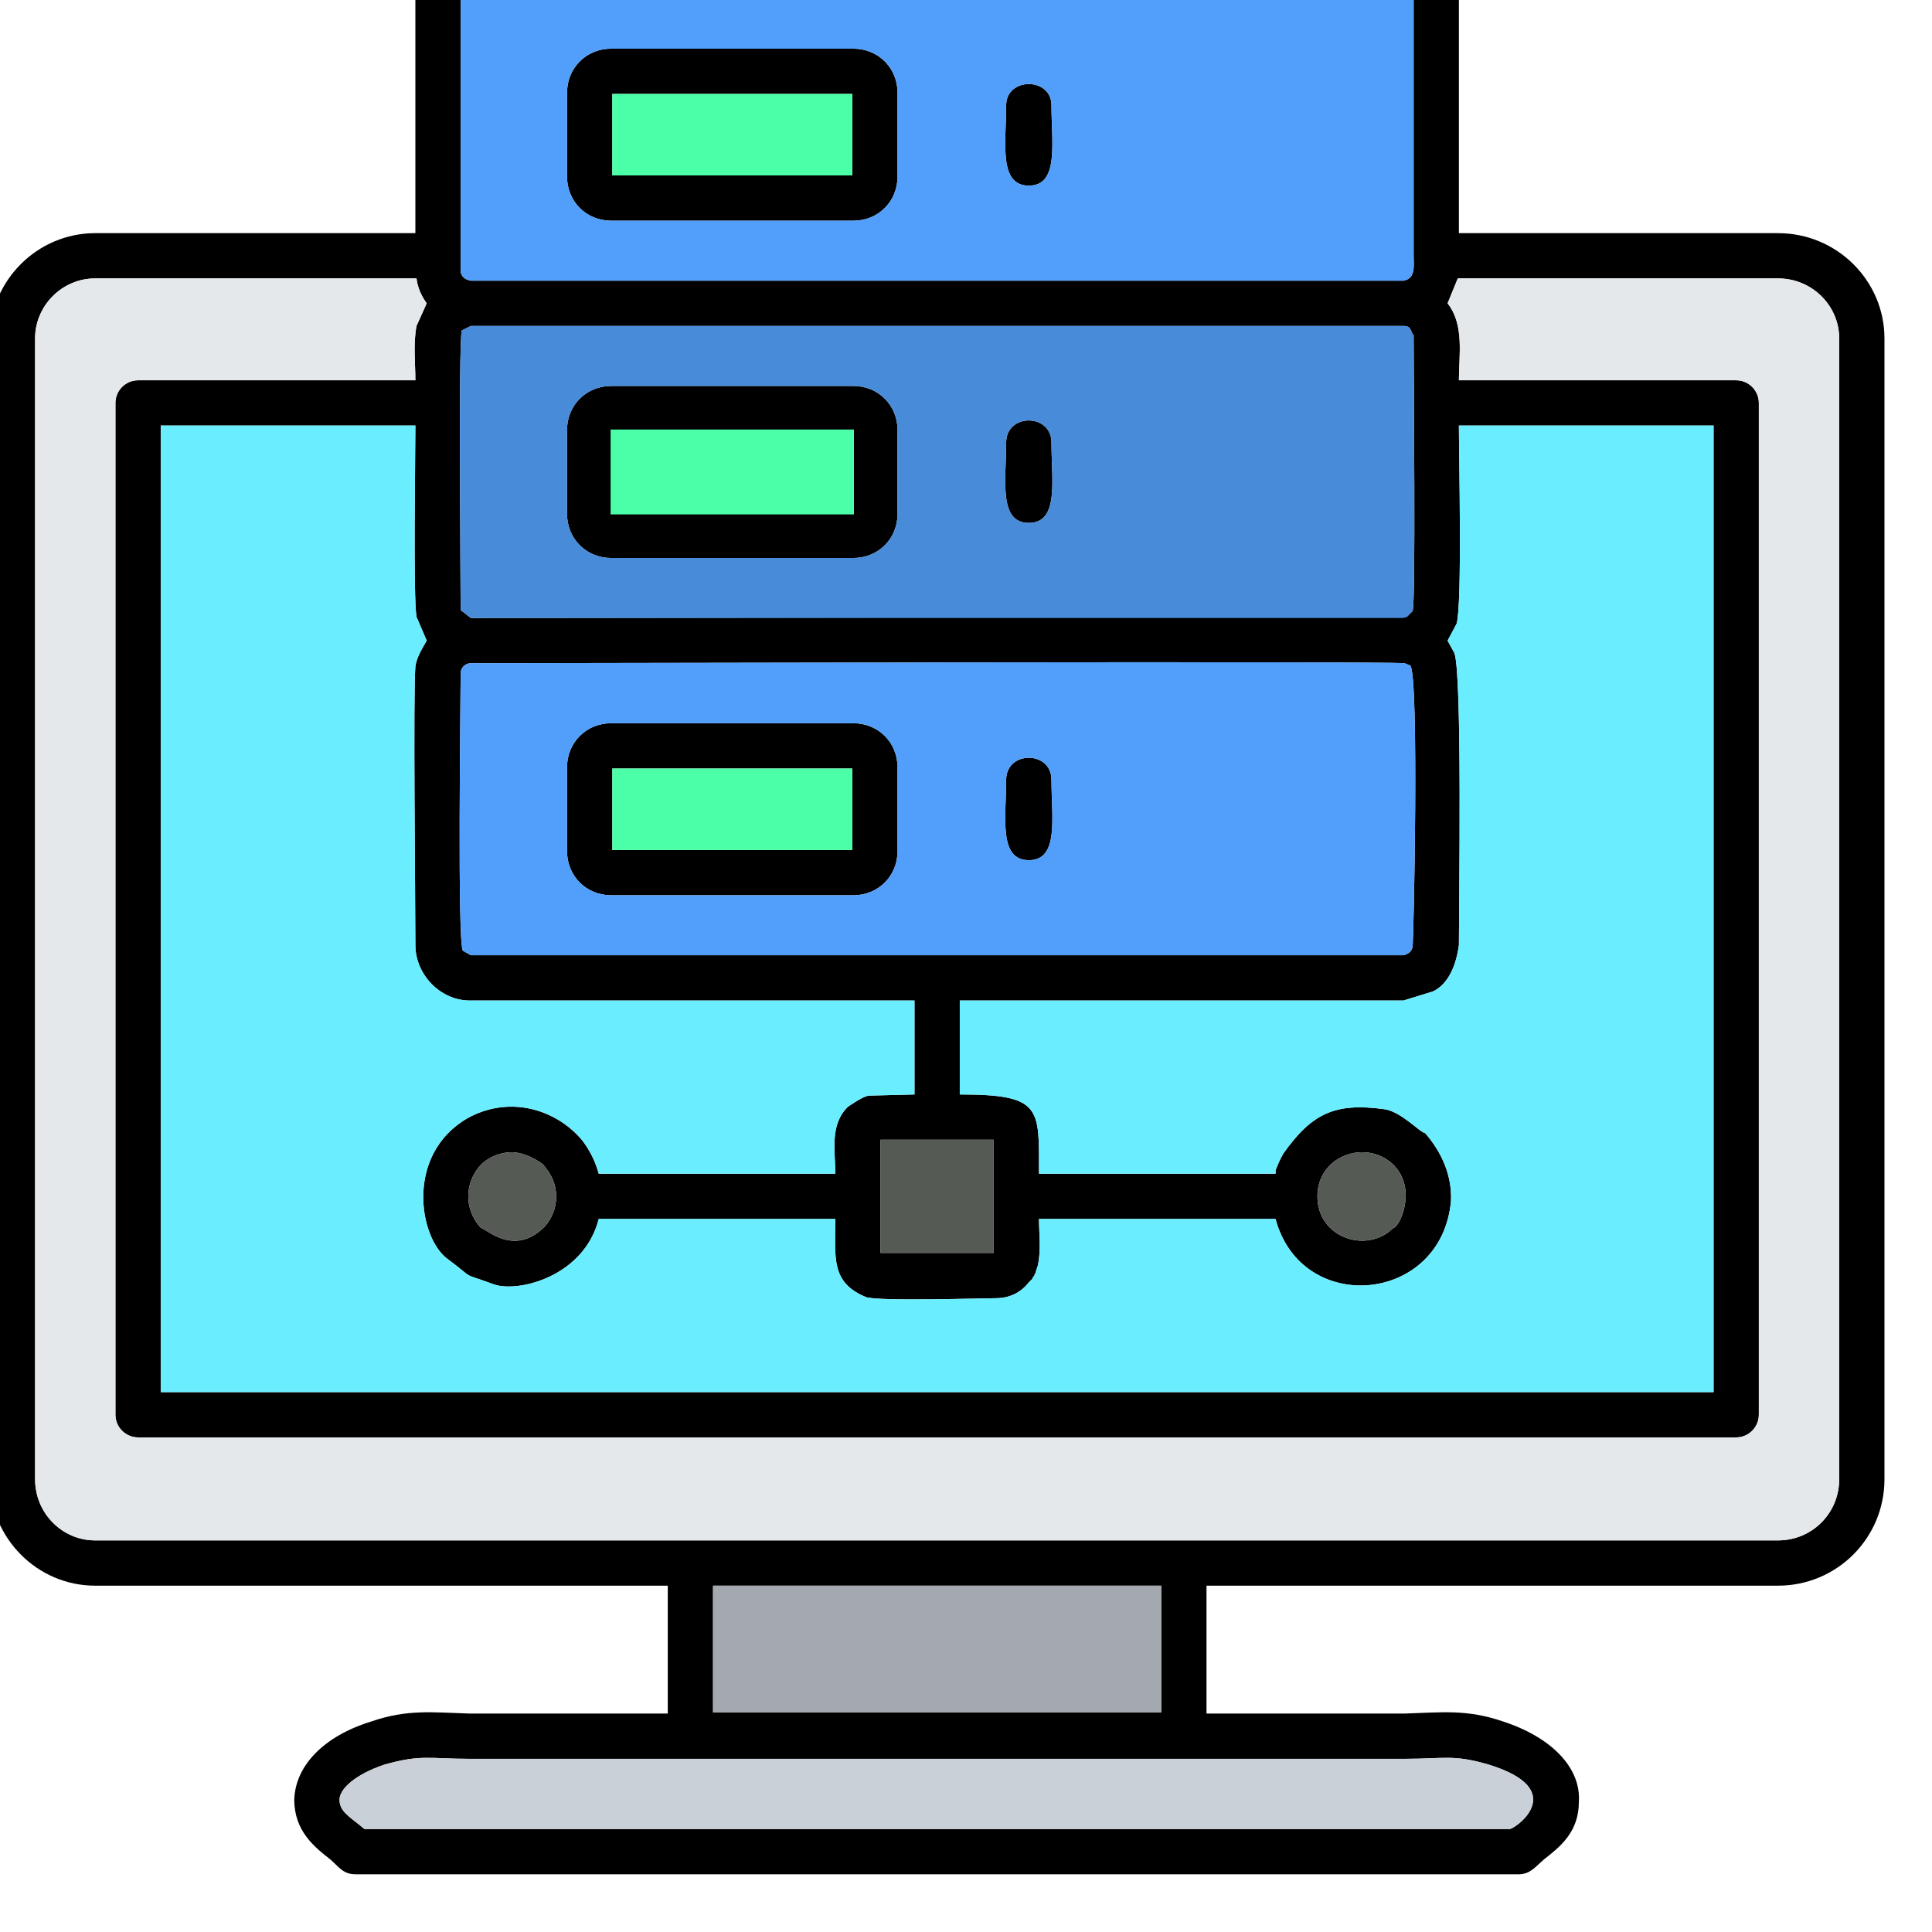 <svg clip-rule="evenodd" fill-rule="evenodd" height="1.707in" image-rendering="optimizeQuality" shape-rendering="geometricPrecision" text-rendering="geometricPrecision" viewBox="0 0 1707 1707" width="1.707in" xmlns="http://www.w3.org/2000/svg"><g id="Layer_x0020_1"><path d="m909 164c-27 0-20-38-20-71 0-25 40-25 40 0 0 33 7 71-20 71zm-319 1350v-113h-506c-51 0-93-42-93-94v-1008c0-51 42-93 93-93h283v-207c0-27 22-49 49-49h824c27 0 49 22 49 49v207h282c52 0 94 42 94 93v1008c0 52-42 94-94 94h-505v113h175c33-1 55-4 87 7 43 14 69 41 67 71 0 27-17 40-31 51-7 6-12 13-22 13h-1028c-11 0-15-7-22-13-14-11-32-25-32-53 1-30 26-56 68-69 32-11 54-8 87-7zm-268 102h1012c6-1 53-35-19-57-31-9-39-5-73-5h-828c-34 0-42-4-74 5-27 9-40 22-40 31 0 11 9 15 22 26zm308-103h396v-112h-396zm904-243h-1412c-11 0-20-9-20-20v-894c0-11 9-20 20-20h245c0-15-2-32 1-48l9-20c-5-7-8-14-9-22h-284c-29 0-53 24-53 53v1008c0 30 24 54 53 54h1487c30 0 54-24 54-54v-1008c0-29-24-53-54-53h-283l-9 22c15 19 10 46 10 68h245c11 0 20 9 20 20v894c0 11-9 20-20 20zm-1127-731 9 7 827-1 5-5c3-2 1-207 1-244-3-2-1-8-9-8h-824l-8 4c-3 13-1 216-1 247zm0 56c0 25-3 239 2 245l7 4h824c4-1 7-3 8-7 1-1 6-241-2-249l-5-2c-19-2-740 0-825 0-5 0-9 4-9 9zm505 535c-1 1-2 2-3 3-7 9-17 14-29 14-11 0-104 3-115-1-31-13-27-34-27-69h-209c-13 51-71 65-92 58-33-12-15-3-42-23-25-19-37-92 18-124 36-20 77-9 101 19 7 9 12 19 15 30h209c0-21-5-43 11-59 0 0 14-10 19-10l40-1v-83h-393c-26 0-48-23-48-49 0-38-2-224 0-246 1-8 6-16 10-23l-9-21c-3-18-1-141-1-169h-225v854h1372v-854h-225c0 28 3 157-2 175l-8 15 6 11c7 18 4 222 4 258-2 15-8 34-23 41l-26 8h-392v83c73 0 70 12 70 70h209c0-1 0-2 0-3 2-5 4-10 7-15 25-35 45-45 89-39 15 2 32 21 36 21 15 17 24 38 23 60-8 91-132 102-155 16h-209c0 13 2 27-1 41l-1 3c0 1-1 2-1 4-1 0-1 1-1 2l-1 1zm-134-123v100h100v-100zm386 50c0 37 44 51 67 28 5 0 22-34 0-56-24-23-67-8-67 28zm-757-817c1 5 4 7 9 8h824c11-2 9-13 9-22v-227c0-5-4-9-9-9h-824c-5 0-9 4-9 9zm347 551h-214c-22 0-39-17-39-39v-74c0-22 17-39 39-39h214c22 0 39 17 39 39v74c0 22-17 39-39 39zm-213-40h212v-72h-212zm368 9c-27 0-20-38-20-71 0-26 40-26 40 0 0 33 7 71-20 71zm-155-267h-214c-22 0-39-17-39-39v-74c0-22 17-39 39-39h214c22 0 39 17 39 39v74c0 22-17 39-39 39zm-213-40h212v-72h-212zm368 9c-27 0-20-38-20-71 0-26 40-26 40 0 0 33 7 71-20 71zm-155-267h-214c-22 0-39-17-39-39v-74c0-22 17-39 39-39h214c22 0 39 17 39 39v74c0 22-17 39-39 39zm-213-40h212v-72h-212zm-88 863c-18 0-28 11-28 11-15 16-15 40 0 56 4 0 29 26 56-1 13-14 14-36 2-51l-3-4s-12-10-27-11z"/><path d="m1241 586c-19-2-740 0-825 0-5 0-9 4-9 9 0 25-3 239 2 245l7 4h824c4-1 7-3 8-7 1-1 6-241-2-249zm-448 166c0 22-17 39-39 39h-214c-22 0-39-17-39-39v-74c0-22 17-39 39-39h214c22 0 39 17 39 39zm136-63c0 33 7 71-20 71s-20-38-20-71c0-26 40-26 40 0z" fill="#529ffb"/><path d="m416 546h824l3-1 5-5c3-2 1-207 1-244-3-2-1-8-9-8h-824l-8 4c-3 13-1 216-1 247zm338-53h-214c-22 0-39-17-39-39v-74c0-22 17-39 39-39h214c22 0 39 17 39 39v74c0 22-17 39-39 39zm175-102c0 33 7 71-20 71s-20-38-20-71c0-26 40-26 40 0z" fill="#488bd9"/><path d="m416 248h824c11-2 9-13 9-22v-227c0-5-4-9-9-9h-824c-5 0-9 4-9 9v241c1 5 4 7 9 8zm513-155c0 33 7 71-20 71s-20-38-20-71c0-25 40-25 40 0zm-136 63c0 22-17 39-39 39h-214c-22 0-39-17-39-39v-74c0-22 17-39 39-39h214c22 0 39 17 39 39z" fill="#529ffb"/><g fill="#4affa8"><path d="m541 155h212v-72h-212z"/><path d="m753 381h-212v72h212z" stroke="#4affa8" stroke-width="3"/><path d="m753 679h-212v72h212z"/></g><path d="m415 884c-26 0-48-23-48-49 0-38-2-224 0-246 1-8 6-16 10-23l-9-21c-3-18-1-141-1-169h-225v854h1372v-854h-225c0 28 3 157-2 175l-8 15 6 11c7 18 4 222 4 258-2 15-8 34-23 41l-26 8h-392v83c73 0 70 12 70 70h209v-3c2-5 4-10 7-15 25-35 45-45 89-39 15 2 32 21 36 21 15 17 24 38 23 60-8 91-132 102-155 16h-209c0 13 2 27-1 41l-1 3c0 1-1 2-1 4l-1 2-1 1-1 2c-1 1-2 2-3 3-7 9-17 14-29 14-11 0-104 3-115-1-31-13-27-34-27-69h-209c-13 51-71 65-92 58-33-12-15-3-42-23-25-19-37-92 18-124 36-20 77-9 101 19 7 9 12 19 15 30h209c0-21-5-43 11-59 0 0 14-10 19-10l40-1v-83z" fill="#6aedff"/><path d="m1242 1554h-828c-34 0-42-4-74 5-27 9-40 22-40 31 0 11 9 15 22 26h1012c6-1 53-35-19-57-31-9-39-5-73-5z" fill="#cad0d7"/><path d="m630 1513h396v-112h-396z" fill="#a4a8af"/><path d="m84 1361h1487c30 0 54-24 54-54v-1008c0-29-24-53-54-53h-283l-9 22c15 19 10 46 10 68h245c11 0 20 9 20 20v894c0 11-9 20-20 20h-1412c-11 0-20-9-20-20v-894c0-11 9-20 20-20h245c0-15-2-32 1-48l9-20c-5-7-8-14-9-22h-284c-29 0-53 24-53 53v1008c0 30 24 54 53 54z" fill="#e4e8eb"/><path d="m1164 1057c0 37 44 51 67 28 5 0 22-34 0-56-24-23-67-8-67 28z" fill="#565a55"/><path d="m878 1107v-100h-100v100z" fill="#565a55"/><path d="m481 1084c13-14 14-36 2-51l-3-4s-12-10-27-11c-18 0-28 11-28 11-15 16-15 40 0 56 4 0 29 26 56-1z" fill="#565a55"/></g></svg>